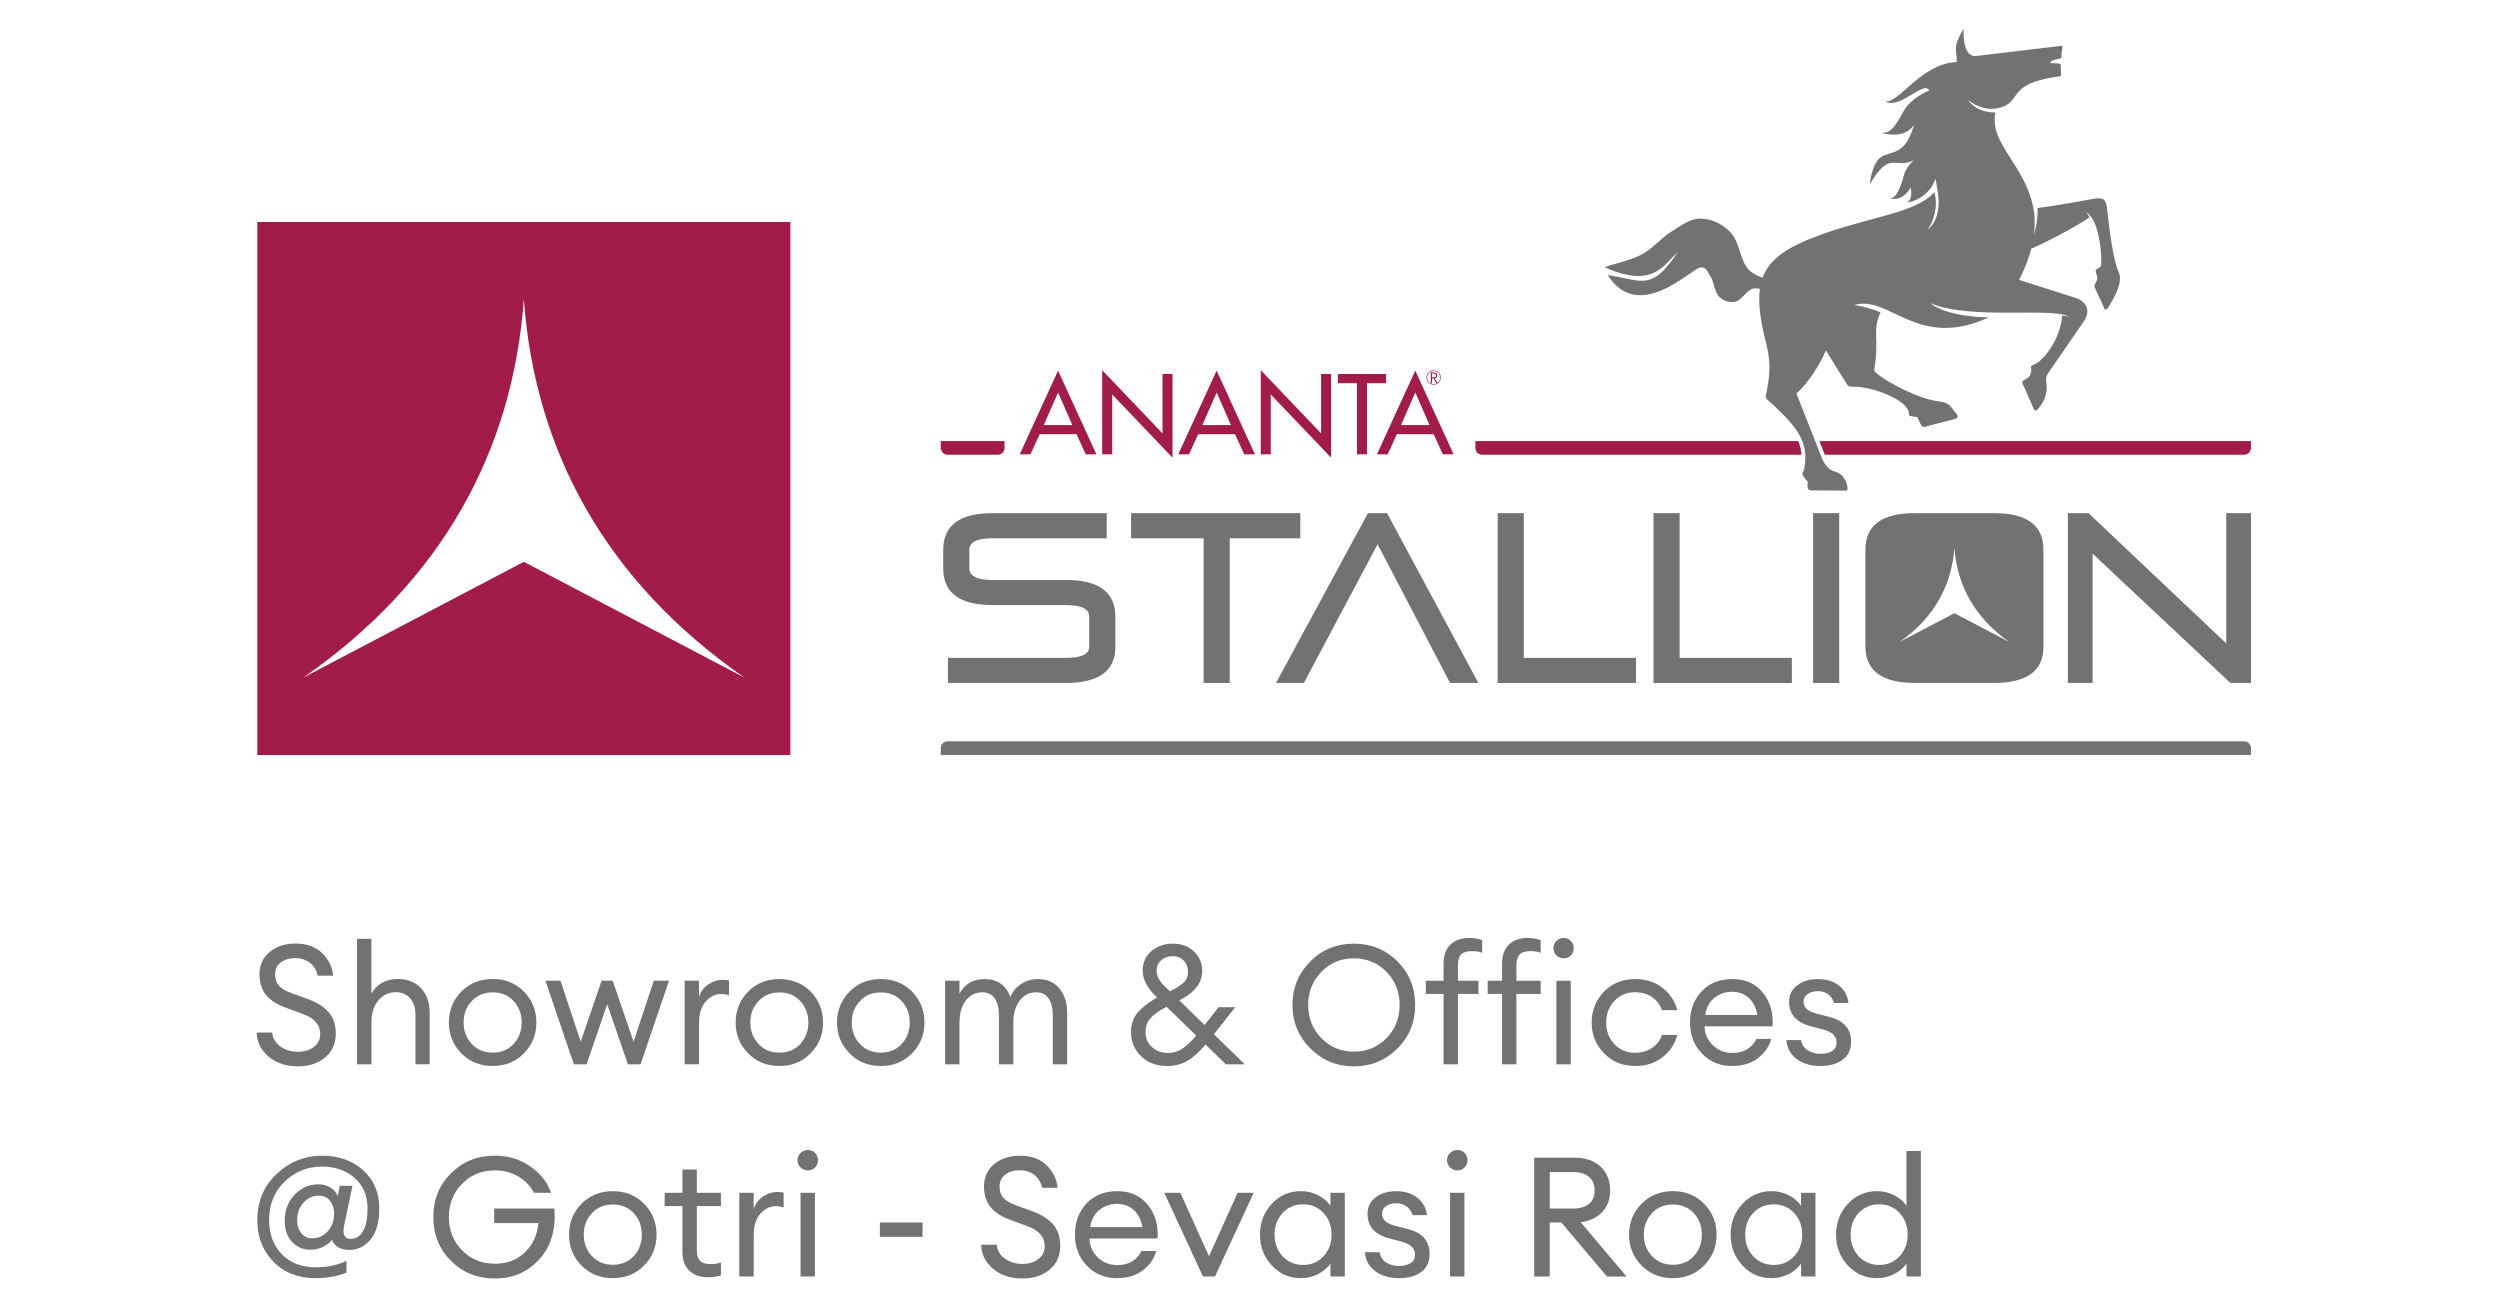 <?xml version="1.0" encoding="UTF-8"?>
<svg xmlns="http://www.w3.org/2000/svg" version="1.1" viewBox="0 0 1058.24 552.36">
  <defs>
    <style>
      .cls-1 {
        fill: #a11d48;
      }

      .cls-1, .cls-2 {
        fill-rule: evenodd;
      }

      .cls-3, .cls-2 {
        fill: #727271;
      }
    </style>
  </defs>
  <!-- Generator: Adobe Illustrator 28.6.0, SVG Export Plug-In . SVG Version: 1.2.0 Build 578)  -->
  <g>
    <g id="Layer_1">
      <path class="cls-1" d="M221.74,237.81l-93.37,49.01c58.84-40.88,88.68-96.01,93.37-160.09,4.7,64.08,34.55,119.21,93.38,160.09l-93.38-49.01ZM108.92,93.96h225.64v225.65H108.92V93.96Z"></path>
      <path class="cls-1" d="M447.88,166.16l-6.05,13.76h12.09l-6.05-13.76ZM440.07,183.8l-3.88,8.53h-4.55l16.24-35.45,16.24,35.45h-4.55l-3.88-8.53h-15.61ZM466.55,156.69l25.53,26.75v-25.12h4.24v35.41l-25.53-26.75v25.35h-4.24v-35.64ZM515,166.16l-6.04,13.76h12.09l-6.04-13.76ZM507.19,183.8l-3.88,8.53h-4.56l16.24-35.45,16.24,35.45h-4.56l-3.88-8.53h-15.61ZM533.68,156.69l11.95,12.52,13.58,14.23v-25.12h4.24v35.41l-25.53-26.75v25.35h-4.24v-35.64ZM578.65,192.33h-4.24v-30.13h-8.08v-3.88h20.39v3.88h-8.07v30.13ZM599.08,166.16l-6.04,13.76h12.09l-6.04-13.76ZM591.28,183.8l-3.88,8.53h-4.56l16.24-35.45,16.24,35.45h-4.56l-3.88-8.53h-15.61ZM606.86,157.05c1.53,0,2.77,1.23,2.77,2.76,0,.89-.42,1.68-1.07,2.19l-1.32-1.85c.34-.03.62-.16.83-.38.21-.23.31-.51.31-.85,0-.2-.04-.4-.13-.58-.08-.19-.21-.34-.37-.45-.14-.09-.28-.15-.45-.19-.17-.04-.38-.06-.64-.06h-1.13v4.54h.51v-1.99h.53l1.45,2.09c-.38.2-.82.31-1.28.31-1.53,0-2.77-1.24-2.77-2.77s1.24-2.76,2.77-2.76ZM606.16,159.74h.71c.31,0,.54-.06.71-.19.2-.15.3-.36.3-.65s-.11-.52-.33-.65c-.16-.1-.39-.15-.69-.15h-.7v1.63ZM606.86,156.79c1.67,0,3.02,1.35,3.02,3.02s-1.35,3.02-3.02,3.02-3.02-1.35-3.02-3.02,1.35-3.02,3.02-3.02ZM952.83,186.7h-182.68l2.29,5.79h177.5c1.59,0,2.89-1.3,2.89-2.89v-2.9ZM761.15,186.7h-136.63v2.9c0,1.59,1.3,2.89,2.9,2.89h135.13c-.09-1.42-.34-2.84-.8-4.24-.17-.52-.37-1.04-.59-1.55ZM425.23,186.7h-27v2.9c0,1.59,1.3,2.89,2.89,2.89h21.22c1.59,0,2.89-1.3,2.89-2.89v-2.9Z"></path>
      <path class="cls-2" d="M451.25,245.5c13.92,0,20.88,5.17,20.88,15.52v12.76c0,10.2-6.96,15.31-20.88,15.31h-49.99v-10.62h49.99c6.55,0,9.82-1.56,9.82-4.69v-12.76c0-3.27-3.27-4.9-9.82-4.9h-31.11c-13.92,0-20.88-5.17-20.88-15.52v-7.86c0-10.35,6.96-15.52,20.88-15.52h48.33v10.62h-48.33c-6.55,0-9.82,1.63-9.82,4.9v7.86c0,3.26,3.27,4.9,9.82,4.9h31.11ZM478.79,217.22h71.62v10.62h-29.86v61.26h-11.07v-61.26h-30.69v-10.62ZM625.79,289.09h-11.98l-30.69-58.7-31.19,58.7h-11.81l38.93-71.88h8.07l38.68,71.88ZM633.95,217.22h11.06v61.26h47.5v10.62h-58.56v-71.88ZM699.92,217.22h11.06v61.26h47.5v10.62h-58.56v-71.88ZM767.48,217.22h11.06v71.88h-11.06v-71.88ZM789.62,232.73c0-10.35,6.96-15.52,20.88-15.52h33.6c13.92,0,20.88,5.17,20.88,15.52v41.04c0,10.2-6.96,15.31-20.88,15.31h-33.6c-13.92,0-20.88-5.17-20.88-15.52v-40.84ZM827.3,259.56l-23.27,12.21c14.66-10.19,22.09-23.92,23.27-39.89,1.17,15.96,8.61,29.7,23.27,39.89l-23.27-12.21ZM885.79,234.37v54.72h-10.48v-71.88h8.74l58.31,55.13v-55.13h10.48v71.88h-8.73l-58.31-54.72ZM398.22,319.6h554.61v-2.9c0-1.59-1.3-2.89-2.89-2.89H401.11c-1.59,0-2.89,1.3-2.89,2.89v2.9Z"></path>
      <g>
        <path class="cls-3" d="M126.12,451.37c-5.1,0-9.26-1.4-12.5-4.18-3.23-2.79-4.89-6.16-4.98-10.12h6.59c.28,2.59,1.5,4.6,3.65,6.02s4.54,2.13,7.18,2.13,5-.69,6.8-2.06c1.8-1.37,2.69-3.19,2.69-5.45,0-3.83-2.38-6.64-7.15-8.43l-6.94-2.55c-3.97-1.37-6.88-3.19-8.74-5.45-1.87-2.27-2.83-5.18-2.88-8.71,0-4.01,1.43-7.21,4.29-9.59,2.86-2.39,6.53-3.58,11.01-3.58,4.72,0,8.47,1.36,11.24,4.07,2.76,2.72,4.31,5.89,4.63,9.52h-6.51c-.61-2.5-1.78-4.37-3.51-5.59-1.72-1.24-3.72-1.84-5.99-1.84-2.45,0-4.49.61-6.12,1.84-1.63,1.23-2.44,2.88-2.44,4.95s.57,3.73,1.69,4.95c1.13,1.24,2.98,2.29,5.53,3.19l6.44,2.34c3.96,1.41,6.96,3.29,9,5.62,2.03,2.34,3.04,5.35,3.04,9.04,0,4.2-1.49,7.57-4.46,10.09-2.98,2.52-6.83,3.79-11.55,3.79Z"></path>
        <path class="cls-3" d="M157.22,450.52h-6.09v-53.12h6.09v23.16c2.41-4.11,6.17-6.16,11.27-6.16,4.01,0,7.24,1.3,9.71,3.89,2.45,2.6,3.68,6.07,3.68,10.41v21.81h-6.02v-20.89c0-2.98-.76-5.33-2.27-7.05s-3.54-2.58-6.09-2.58c-2.93,0-5.37,1.15-7.32,3.46-1.97,2.32-2.95,5.48-2.95,9.49v17.57Z"></path>
        <path class="cls-3" d="M208.56,451.23c-5.33,0-9.76-1.78-13.28-5.35-3.52-3.57-5.27-7.92-5.27-13.07s1.75-9.5,5.27-13.07c3.53-3.56,7.95-5.34,13.28-5.34s9.7,1.78,13.21,5.34c3.52,3.57,5.28,7.92,5.28,13.07s-1.76,9.5-5.28,13.07-7.92,5.35-13.21,5.35ZM199.68,441.88c2.29,2.46,5.25,3.69,8.89,3.69s6.59-1.23,8.85-3.69c2.27-2.45,3.4-5.47,3.4-9.07s-1.13-6.61-3.4-9.07c-2.27-2.45-5.22-3.68-8.85-3.68s-6.6,1.23-8.89,3.68c-2.29,2.46-3.43,5.48-3.43,9.07s1.14,6.62,3.43,9.07Z"></path>
        <path class="cls-3" d="M265.79,450.52l-8.77-25.43-8.71,25.43h-5.39l-12.04-35.41h6.37l8.57,25.84,8.85-25.84h4.67l8.85,25.84,8.57-25.84h6.44l-12.04,35.41h-5.39Z"></path>
        <path class="cls-3" d="M289.8,450.52v-35.41h6.09v6.87c.67-2.18,1.96-3.92,3.86-5.25,1.91-1.32,3.93-1.98,6.06-1.98,1.04,0,1.97.09,2.77.28v6.3c-.85-.37-1.97-.57-3.33-.57-2.45,0-4.63,1.06-6.51,3.18-1.88,2.13-2.84,5.13-2.84,9v17.57h-6.09Z"></path>
      </g>
      <path class="cls-3" d="M329.93,451.23c-5.31,0-9.77-1.77-13.23-5.38-3.54-3.54-5.31-7.85-5.31-13.02s1.77-9.48,5.31-13.09c3.47-3.54,7.93-5.31,13.23-5.31s9.69,1.77,13.23,5.31c3.47,3.61,5.24,7.93,5.24,13.09s-1.77,9.48-5.24,13.02c-3.54,3.61-7.93,5.38-13.23,5.38ZM321.09,441.89c2.26,2.48,5.24,3.68,8.84,3.68s6.58-1.2,8.84-3.68c2.26-2.48,3.4-5.45,3.4-9.06s-1.13-6.58-3.4-9.06c-2.26-2.48-5.24-3.68-8.84-3.68s-6.58,1.2-8.84,3.68c-2.34,2.48-3.47,5.45-3.47,9.06s1.13,6.58,3.47,9.06ZM372.85,451.23c-5.31,0-9.77-1.77-13.23-5.38-3.54-3.54-5.31-7.85-5.31-13.02s1.77-9.48,5.31-13.09c3.47-3.54,7.93-5.31,13.23-5.31s9.69,1.77,13.23,5.31c3.47,3.61,5.24,7.93,5.24,13.09s-1.77,9.48-5.24,13.02c-3.54,3.61-7.93,5.38-13.23,5.38ZM364.01,441.89c2.26,2.48,5.24,3.68,8.84,3.68s6.58-1.2,8.84-3.68c2.26-2.48,3.4-5.45,3.4-9.06s-1.13-6.58-3.4-9.06c-2.26-2.48-5.24-3.68-8.84-3.68s-6.58,1.2-8.84,3.68c-2.34,2.48-3.47,5.45-3.47,9.06s1.13,6.58,3.47,9.06ZM445.64,450.53v-20.8c0-2.9-.57-5.31-1.77-7.08-1.2-1.77-2.97-2.62-5.24-2.62-2.83,0-5.09,1.13-6.86,3.33s-2.76,5.24-2.83,9.06v18.11h-6.09v-20.8c0-2.97-.57-5.31-1.77-7.08-1.2-1.77-2.97-2.62-5.17-2.62-2.9,0-5.31,1.13-7.08,3.47-1.77,2.33-2.69,5.52-2.69,9.48v17.55h-6.09v-35.38h6.09v5.45c2.26-4.1,5.8-6.16,10.68-6.16,5.38,0,8.99,2.55,10.9,7.57.92-2.34,2.48-4.17,4.53-5.52,2.05-1.34,4.46-2.05,7.08-2.05,3.82,0,6.86,1.27,9.06,3.89,2.19,2.62,3.33,6.09,3.33,10.47v21.72h-6.09ZM494.18,451.23c-4.6,0-8.28-1.34-11.11-4.1-2.9-2.69-4.32-6.16-4.32-10.33,0-3.33.99-6.09,2.9-8.28,1.91-2.19,4.53-4.18,7.78-6.09l.35-.21c-4.03-3.75-6.09-7.57-6.09-11.39,0-3.33,1.2-6.01,3.68-8.21,2.48-2.12,5.52-3.18,9.13-3.18s6.58,1.13,8.92,3.33c2.34,2.26,3.47,5.02,3.47,8.35,0,4.95-3.26,9.06-9.69,12.31l10.68,10.47,5.94-7.57h7.08l-9.06,11.46,13.09,12.74h-8l-8.63-8.35c-2.69,3.18-5.24,5.45-7.71,6.86-2.48,1.49-5.31,2.19-8.42,2.19ZM494.39,445.71c2.19,0,4.25-.57,6.01-1.77,1.77-1.13,3.75-2.97,5.94-5.59l-12.52-12.17-.92.5c-2.69,1.42-4.67,2.9-6.02,4.46-1.34,1.56-1.98,3.47-1.98,5.73,0,2.69.92,4.81,2.83,6.44,1.84,1.63,4.03,2.41,6.65,2.41ZM489.58,410.97c0,1.06.28,2.12.85,3.18.57,1.06,1.13,1.91,1.77,2.55.64.64,1.63,1.63,3.04,2.97l.35-.21c2.48-1.27,4.32-2.48,5.52-3.61s1.77-2.55,1.77-4.32c0-1.98-.57-3.61-1.77-4.88s-2.76-1.91-4.74-1.91-3.47.57-4.81,1.7-1.98,2.62-1.98,4.53ZM573.07,451.38c-7.22,0-13.37-2.55-18.4-7.57s-7.57-11.11-7.57-18.4,2.55-13.44,7.57-18.47,11.18-7.5,18.4-7.5,13.45,2.48,18.47,7.5,7.5,11.18,7.5,18.47-2.48,13.37-7.5,18.4-11.18,7.57-18.47,7.57ZM573.07,445.15c5.52,0,10.12-1.91,13.87-5.73,3.68-3.82,5.52-8.49,5.52-14.01s-1.84-10.19-5.52-14.01c-3.75-3.82-8.35-5.73-13.87-5.73s-10.05,1.91-13.73,5.73c-3.75,3.82-5.59,8.49-5.59,14.01s1.84,10.19,5.59,14.01c3.68,3.82,8.28,5.73,13.73,5.73ZM611.05,450.53v-29.79h-7.5v-5.59h7.5v-7.29c0-3.54.99-6.23,2.97-8.07,1.98-1.84,4.6-2.76,7.86-2.76,1.91,0,3.75.28,5.52.92v5.38c-.99-.5-2.48-.71-4.39-.71-2.05,0-3.54.42-4.46,1.34-.92.92-1.41,2.48-1.41,4.67v6.51h8.7v5.59h-8.7v29.79h-6.09ZM635.82,450.53v-29.79h-6.09v-5.59h6.09v-7.29c0-3.54.99-6.23,2.97-8.07,1.98-1.84,4.6-2.76,7.85-2.76,1.91,0,3.75.28,5.52.92v5.38c-1.06-.5-2.55-.71-4.46-.71-2.05,0-3.47.42-4.39,1.34-.92.92-1.42,2.48-1.42,4.67v6.51h10.26v5.59h-10.26v29.79h-6.09ZM664.97,404.39c-.78.85-1.84,1.27-3.04,1.27s-2.26-.42-3.11-1.27c-.85-.78-1.27-1.84-1.27-3.04s.43-2.19,1.27-3.04c.85-.85,1.91-1.27,3.11-1.27s2.26.42,3.04,1.27c.78.85,1.2,1.84,1.2,3.04s-.42,2.26-1.2,3.04ZM658.81,450.53v-35.38h6.09v35.38h-6.09ZM692.21,451.23c-5.31,0-9.77-1.77-13.23-5.38-3.47-3.54-5.24-7.85-5.24-13.02s1.77-9.48,5.24-13.09c3.47-3.54,7.93-5.31,13.23-5.31,4.39,0,8.21,1.2,11.39,3.61,3.18,2.48,5.38,5.66,6.44,9.55h-6.51c-.85-2.34-2.26-4.17-4.24-5.52-1.98-1.34-4.32-2.05-7.08-2.05-3.61,0-6.58,1.2-8.84,3.68-2.34,2.48-3.47,5.52-3.47,9.13s1.13,6.65,3.47,9.13c2.26,2.48,5.24,3.68,8.84,3.68,2.76,0,5.09-.71,7.08-2.05,1.98-1.34,3.4-3.18,4.24-5.52h6.51c-1.06,3.89-3.18,7.08-6.37,9.48-3.18,2.48-7.01,3.68-11.46,3.68ZM733.21,451.23c-5.17,0-9.41-1.77-12.74-5.24-3.4-3.47-5.09-7.85-5.09-13.16s1.63-9.76,4.95-13.23c3.25-3.47,7.57-5.17,13.02-5.17s9.77,1.91,12.88,5.8c3.11,3.89,4.46,8.63,4.1,14.22h-28.8c.07,3.18,1.27,5.87,3.54,8,2.26,2.19,5.02,3.26,8.21,3.26,4.81,0,8.21-1.98,10.26-5.94h6.23c-.92,3.33-2.83,6.01-5.73,8.21s-6.51,3.26-10.83,3.26ZM740.15,422.29c-1.91-1.63-4.25-2.48-7.01-2.48s-5.17.85-7.29,2.48c-2.19,1.63-3.54,4.1-4.03,7.36h22.08c-.57-3.18-1.84-5.66-3.75-7.36ZM770.54,451.23c-3.96,0-7.29-.99-9.91-2.9-2.69-1.91-4.17-4.6-4.46-8.07h6.23c.35,1.98,1.34,3.47,2.9,4.39,1.49.92,3.25,1.42,5.31,1.42s3.68-.42,4.95-1.2c1.2-.78,1.84-1.98,1.84-3.47s-.43-2.55-1.34-3.47c-.92-.92-2.48-1.63-4.53-2.19l-5.09-1.34c-6.09-1.63-9.13-5.09-9.13-10.4,0-2.9,1.13-5.17,3.47-6.93,2.26-1.77,5.17-2.62,8.77-2.62s6.65.92,8.99,2.83c2.33,1.91,3.61,4.39,3.89,7.29h-6.09c-.5-1.56-1.27-2.76-2.48-3.68s-2.69-1.34-4.32-1.34c-1.77,0-3.18.42-4.32,1.2-1.2.78-1.77,1.84-1.77,3.18,0,1.27.42,2.34,1.27,3.11s2.19,1.49,4.1,1.98l5.66,1.49c6.01,1.49,9.06,5.02,9.06,10.47,0,3.4-1.2,5.94-3.61,7.64-2.41,1.77-5.52,2.62-9.41,2.62Z"></path>
      <g>
        <path class="cls-3" d="M133.63,541.04c-7.46,0-13.44-2.34-17.95-7.01-4.51-4.68-6.76-10.53-6.76-17.57,0-7.88,2.73-14.4,8.18-19.54s11.91-7.72,19.37-7.72c6.94,0,12.68,2.05,17.24,6.16,4.56,4.1,6.84,9.51,6.84,16.22,0,5.71-1.22,10.05-3.65,13.03s-5.42,4.46-8.96,4.46c-3.78,0-6.26-1.41-7.45-4.24-.89,1.23-2.19,2.23-3.89,3.01s-3.42,1.17-5.17,1.17c-3.12,0-5.71-1.1-7.79-3.32s-3.12-5.2-3.12-8.93c0-4.39,1.39-8.06,4.18-11.01,2.78-2.95,6.16-4.43,10.12-4.43,2.04,0,3.78.5,5.25,1.49,1.46.99,2.43,2.17,2.9,3.54l.85-4.39h5.38l-3.54,16.86c-.76,3.73.16,5.59,2.76,5.59,2.22,0,3.97-1.08,5.25-3.26,1.28-2.17,1.91-5.4,1.91-9.7,0-5.29-1.81-9.55-5.42-12.79-3.62-3.23-8.21-4.85-13.78-4.85-6.14,0-11.42,2.1-15.82,6.3-4.42,4.2-6.63,9.66-6.63,16.36,0,5.91,1.78,10.71,5.35,14.42s8.34,5.56,14.34,5.56c4.96,0,9.3-.92,13.04-2.77v5.03c-4.01,1.56-8.36,2.34-13.04,2.34ZM132.22,524.18c2.22,0,4.16-.77,5.84-2.3,1.68-1.54,2.73-3.45,3.15-5.77.48-2.84.13-5.21-1.02-7.11-1.15-1.91-2.92-2.88-5.28-2.88-2.22,0-4.15.77-5.81,2.31-1.65,1.53-2.69,3.45-3.12,5.76-.47,2.84-.11,5.21,1.06,7.12,1.19,1.91,2.91,2.87,5.18,2.87Z"></path>
        <path class="cls-3" d="M209.48,541.18c-7.42,0-13.61-2.49-18.59-7.48-4.98-4.97-7.47-11.15-7.47-18.52s2.48-13.54,7.47-18.52,11.17-7.47,18.59-7.47c5.66,0,10.67,1.52,15.01,4.57,4.35,3.04,7.27,6.76,8.78,11.15h-7.29c-1.42-2.84-3.59-5.13-6.51-6.88-2.93-1.74-6.26-2.61-9.99-2.61-5.57,0-10.21,1.89-13.91,5.7-3.71,3.8-5.56,8.48-5.56,14.05s1.85,10.26,5.56,14.06c3.7,3.8,8.34,5.7,13.91,5.7,5.15,0,9.38-1.61,12.71-4.82s5.23-7.33,5.7-12.39h-18.7v-6.16h25.5c.66,8.87-1.47,16.03-6.37,21.46-4.91,5.43-11.19,8.15-18.84,8.15Z"></path>
        <path class="cls-3" d="M259.42,541.04c-5.33,0-9.76-1.78-13.28-5.35-3.52-3.57-5.27-7.92-5.27-13.07s1.75-9.5,5.27-13.07c3.53-3.56,7.95-5.34,13.28-5.34s9.7,1.78,13.21,5.34c3.52,3.57,5.28,7.92,5.28,13.07s-1.76,9.5-5.28,13.07-7.92,5.35-13.21,5.35ZM250.54,531.68c2.29,2.46,5.25,3.69,8.89,3.69s6.59-1.23,8.85-3.69c2.27-2.45,3.4-5.47,3.4-9.07s-1.13-6.61-3.4-9.07c-2.27-2.45-5.22-3.68-8.85-3.68s-6.6,1.23-8.89,3.68c-2.29,2.46-3.43,5.48-3.43,9.07s1.14,6.62,3.43,9.07Z"></path>
      </g>
      <g>
        <path class="cls-3" d="M299.7,540.68c-3.25,0-5.88-.92-7.86-2.77-1.98-1.83-2.97-4.53-2.97-8.07v-19.33h-7.51v-5.59h7.51v-9.85h6.09v9.85h10.2v5.59h-10.2v18.55c0,2.23.48,3.78,1.42,4.68.94.89,2.43,1.35,4.46,1.35,1.79,0,3.24-.24,4.33-.71v5.45c-1.7.57-3.52.85-5.46.85Z"></path>
        <path class="cls-3" d="M312.94,540.33v-35.41h6.09v6.87c.67-2.18,1.96-3.92,3.86-5.25,1.91-1.32,3.93-1.98,6.06-1.98,1.04,0,1.97.09,2.77.28v6.3c-.85-.37-1.97-.57-3.33-.57-2.45,0-4.63,1.06-6.51,3.18-1.88,2.13-2.84,5.13-2.84,9v17.57h-6.09Z"></path>
        <path class="cls-3" d="M345.03,494.18c-.8.83-1.81,1.25-3.04,1.25s-2.27-.42-3.12-1.25c-.85-.82-1.28-1.84-1.28-3.08s.43-2.19,1.28-3.04,1.89-1.28,3.12-1.28,2.24.43,3.04,1.28c.81.85,1.21,1.86,1.21,3.04,0,1.24-.4,2.26-1.21,3.08ZM338.87,540.33v-35.41h6.09v35.41h-6.09Z"></path>
        <path class="cls-3" d="M372.44,523.54v-6.09h18.06v6.09h-18.06Z"></path>
        <path class="cls-3" d="M432.79,541.18c-5.1,0-9.26-1.4-12.5-4.18-3.23-2.79-4.89-6.16-4.98-10.12h6.59c.28,2.59,1.5,4.6,3.65,6.02s4.54,2.13,7.18,2.13,5-.69,6.8-2.06c1.8-1.37,2.69-3.19,2.69-5.45,0-3.83-2.38-6.64-7.15-8.43l-6.94-2.55c-3.97-1.37-6.88-3.19-8.74-5.45-1.87-2.27-2.83-5.18-2.88-8.71,0-4.01,1.43-7.21,4.29-9.59,2.86-2.39,6.53-3.58,11.01-3.58,4.72,0,8.47,1.36,11.24,4.07,2.76,2.72,4.31,5.89,4.63,9.52h-6.51c-.61-2.5-1.78-4.37-3.51-5.59-1.72-1.24-3.72-1.84-5.99-1.84-2.45,0-4.49.61-6.12,1.84-1.63,1.23-2.44,2.88-2.44,4.95s.57,3.73,1.69,4.95c1.13,1.24,2.98,2.29,5.53,3.19l6.44,2.34c3.96,1.41,6.96,3.29,9,5.62,2.03,2.34,3.04,5.35,3.04,9.04,0,4.2-1.49,7.57-4.46,10.09-2.98,2.52-6.83,3.79-11.55,3.79Z"></path>
        <path class="cls-3" d="M472.86,541.04c-5.15,0-9.4-1.74-12.79-5.24-3.37-3.5-5.06-7.89-5.06-13.18s1.63-9.74,4.91-13.21c3.28-3.46,7.64-5.2,13.07-5.2s9.78,1.94,12.9,5.81c3.11,3.87,4.48,8.62,4.1,14.23h-28.82c.09,3.21,1.28,5.9,3.54,8.04,2.27,2.15,5,3.22,8.22,3.22,4.82,0,8.25-1.99,10.27-5.96h6.23c-.89,3.31-2.81,6.05-5.73,8.22-2.93,2.18-6.54,3.26-10.84,3.26ZM479.8,512.1c-1.94-1.67-4.27-2.51-7.01-2.51s-5.18.83-7.32,2.48-3.49,4.1-4,7.37h22.1c-.57-3.21-1.82-5.65-3.76-7.33Z"></path>
      </g>
      <path class="cls-3" d="M509.2,540.33l-16.36-35.41h6.8l12.12,26.84,12.11-26.84h6.8l-16.36,35.41h-5.1Z"></path>
      <g>
        <path class="cls-3" d="M550.69,541.04c-4.9,0-9.03-1.79-12.36-5.38-3.32-3.6-4.98-7.93-4.98-13.04s1.66-9.44,4.98-13.03c3.33-3.59,7.46-5.38,12.36-5.38,2.6,0,5.03.58,7.26,1.73s3.98,2.63,5.21,4.43v-5.45h6.09v35.41h-6.09v-5.45c-1.23,1.79-2.97,3.26-5.21,4.43-2.24,1.15-4.66,1.73-7.26,1.73ZM551.61,535.44c3.5,0,6.37-1.24,8.64-3.69s3.4-5.5,3.4-9.14-1.13-6.68-3.4-9.14c-2.27-2.45-5.15-3.68-8.64-3.68s-6.44,1.23-8.71,3.68c-2.26,2.46-3.39,5.5-3.39,9.14s1.13,6.69,3.39,9.14c2.27,2.45,5.18,3.69,8.71,3.69Z"></path>
        <path class="cls-3" d="M592.13,541.04c-3.97,0-7.28-.97-9.95-2.91-2.67-1.94-4.14-4.62-4.43-8.07h6.23c.37,1.99,1.33,3.45,2.87,4.4,1.53.94,3.31,1.42,5.35,1.42s3.67-.41,4.92-1.21c1.25-.8,1.87-1.97,1.87-3.47,0-1.42-.47-2.57-1.38-3.46-.92-.9-2.42-1.63-4.5-2.2l-5.11-1.35c-6.09-1.6-9.14-5.08-9.14-10.41,0-2.88,1.14-5.19,3.44-6.94,2.29-1.74,5.23-2.61,8.81-2.61s6.63.95,8.96,2.87c2.34,1.91,3.65,4.33,3.93,7.25h-6.09c-.48-1.55-1.31-2.79-2.51-3.68-1.21-.9-2.63-1.35-4.29-1.35-1.75,0-3.2.41-4.36,1.21s-1.73,1.86-1.73,3.18.43,2.32,1.28,3.12c.84.8,2.22,1.47,4.1,1.99l5.66,1.49c6.05,1.51,9.07,5,9.07,10.48,0,3.4-1.21,5.97-3.61,7.69-2.41,1.72-5.55,2.58-9.42,2.58Z"></path>
        <path class="cls-3" d="M619.96,494.18c-.8.83-1.81,1.25-3.04,1.25s-2.27-.42-3.12-1.25c-.85-.82-1.28-1.84-1.28-3.08s.43-2.19,1.28-3.04,1.89-1.28,3.12-1.28,2.24.43,3.04,1.28c.81.85,1.21,1.86,1.21,3.04,0,1.24-.4,2.26-1.21,3.08ZM613.8,540.33v-35.41h6.09v35.41h-6.09Z"></path>
        <path class="cls-3" d="M649.42,540.33v-50.29h17.14c4.63,0,8.29,1.27,10.98,3.8,2.68,2.52,4.03,5.89,4.03,10.09,0,3.68-1.09,6.71-3.29,9.07s-5.26,3.82-9.17,4.39l19.4,22.95h-8.29l-19.33-22.88h-4.89v22.88h-6.59ZM656.01,511.57h9.78c2.93,0,5.2-.65,6.8-1.96,1.61-1.3,2.41-3.19,2.41-5.69s-.8-4.43-2.41-5.77c-1.6-1.35-3.87-2.02-6.8-2.02h-9.78v15.44Z"></path>
      </g>
      <g>
        <path class="cls-3" d="M708.13,541.04c-5.33,0-9.76-1.78-13.28-5.35-3.52-3.57-5.27-7.92-5.27-13.07s1.75-9.5,5.27-13.07c3.53-3.56,7.95-5.34,13.28-5.34s9.7,1.78,13.21,5.34c3.52,3.57,5.28,7.92,5.28,13.07s-1.76,9.5-5.28,13.07-7.92,5.35-13.21,5.35ZM699.25,531.68c2.29,2.46,5.25,3.69,8.89,3.69s6.59-1.23,8.85-3.69c2.27-2.45,3.4-5.47,3.4-9.07s-1.13-6.61-3.4-9.07c-2.27-2.45-5.22-3.68-8.85-3.68s-6.6,1.23-8.89,3.68c-2.29,2.46-3.43,5.48-3.43,9.07s1.14,6.62,3.43,9.07Z"></path>
        <path class="cls-3" d="M749.91,541.04c-4.9,0-9.03-1.79-12.36-5.38-3.32-3.6-4.98-7.93-4.98-13.04s1.66-9.44,4.98-13.03c3.33-3.59,7.46-5.38,12.36-5.38,2.6,0,5.03.58,7.26,1.73s3.98,2.63,5.21,4.43v-5.45h6.09v35.41h-6.09v-5.45c-1.23,1.79-2.97,3.26-5.21,4.43-2.24,1.15-4.66,1.73-7.26,1.73ZM750.83,535.44c3.5,0,6.37-1.24,8.64-3.69s3.4-5.5,3.4-9.14-1.13-6.68-3.4-9.14c-2.27-2.45-5.15-3.68-8.64-3.68s-6.44,1.23-8.71,3.68c-2.26,2.46-3.39,5.5-3.39,9.14s1.13,6.69,3.39,9.14c2.27,2.45,5.18,3.69,8.71,3.69Z"></path>
        <path class="cls-3" d="M794.54,541.04c-4.9,0-9.03-1.79-12.36-5.38-3.32-3.6-4.98-7.93-4.98-13.04s1.66-9.44,4.98-13.03c3.33-3.59,7.46-5.38,12.36-5.38,2.6,0,5.03.58,7.26,1.73s3.98,2.63,5.21,4.43v-23.16h6.09v53.12h-6.09v-5.45c-1.23,1.79-2.97,3.26-5.21,4.43-2.24,1.15-4.66,1.73-7.26,1.73ZM795.46,535.44c3.5,0,6.37-1.24,8.64-3.69s3.4-5.5,3.4-9.14-1.13-6.68-3.4-9.14c-2.27-2.45-5.15-3.68-8.64-3.68s-6.44,1.23-8.71,3.68c-2.26,2.46-3.39,5.5-3.39,9.14s1.13,6.69,3.39,9.14c2.27,2.45,5.18,3.69,8.71,3.69Z"></path>
      </g>
      <path class="cls-2" d="M828.27,26.29c-14.83.35-24.58,17.74-30.44,16.69,6.96,3.42,16.17-9.08,18.88-4.7,0,0-7.69,2.94-10.92,8.78-3.24,5.84-5.24,9.5-9.4,9.14,0,0,9.52,3.26,13.81-3.35-4.53,16.07-12.35,9.22-16.1,16.05-2.53,4.63-2.52,8.98-2.52,8.98,8.55-14.51,10.29-6.07,18.49-10.03,0,0-3.32,2.8-4.3,6.74-.98,3.94-2.98,9.44-5.75,9.42,0,0,5.28,1.71,8.72-4.63,0,0,1.3,4.54-1.47,6.37,5.17-.82,10.25-4.61,12.04-10.19.3,1.76.62,3.63.94,5.66,1.32,8.45-1.21,13.78-4.54,16.13,2.81-3.11,4.88-10.54,3.04-16-7.08,8.49-27.17,10.58-46.63,17.5-14.62,5.21-22.9,10.17-26,18.68-2.18-.77-4.44-1.77-6.04-3.52-3.45-3.79-3.84-11.68-7.39-15.47-3.55-3.8-8.07-5.92-12.69-6.01-4.62-.09-8.31,2.96-12.52,5.51-4.22,2.55-7.83,7.17-12.61,9.71-4.78,2.54-10.46,3.55-15.69,5.32,20.25,9.13,24.8-.48,31-6.43-10.65,16.31-14.51,12.49-29.66,9.72,12.82,20.66,35.17-2.28,39.03-3.08,2.71-.56,3.22,1.87,4.61,3.97,1.38,2.09,1.56,6.36,3.49,8.28,1.94,1.92,4.37,2.77,7.04,2.15,2.67-.63,4.48-4.71,7.28-5.48.95-.26,1.97-.16,2.98.08-.82,5.93.17,13.4,2.69,23.22,1.92,7.48,1.56,12.83.43,18.91-.91,4.9-1.33,3.36,2.32,6.8,10.26,9.68,15.44,15.75,13.37,27.14-.34,1.84-1.53,1.58-.14,3.65l1.57,1.93-.11,2.09c.09,1,.61,1.52,1.56,1.56l12.94.09c2.06.01,2.8.45,2.4-1.81-.63-3.54-3.06-5.95-5.72-6.34-2.22-.85-4-2.75-5.2-5.98l-10.65-26.98s6.88-5.63,12.5-18.2c3.03,4.97,5.96,9.62,7.71,12.38,2.09,3.28,1.28,2.88,5.02,2.98,6.78.2,19.79,4.79,22.04,9.9,1.07,2.43-.76,2.32,2.19,2.7l1.69.22,1.32,2.8c.94,2.01,1.76,1.34,3.99.77l10.34-2.65c1.19-.51,2.07-.71,1.09-2.08l-2.4-3.11c-1.01-1.31-2.74-2.08-5.1-2.34-9.98-1.1-27.79-11.27-27.44-13.42,2.3-14.2-1.01-15.83,2.63-24.35-4.22-1.62-7.89-2.57-11.08-3.03,14.88-4.49,26.64,19.18,56.92,5.23,0,0-17.61-.02-24.82-6.06,17.67,7.46,52.4,1.43,58.98,5.91-.69-.29-2.36-.62-3.1-.62-.22,3.81-1.7,9.57-5.92,15.32-1.86,2.54-3.9,4.52-5.97,5.41-1.57.67-1.29.5-1.21,1.68.09,1.43-.11,2.17-.62,3.1-.37.66-1.46,1.3-2.4,1.82-1.29.72-.64,1.37,0,2.84l3.55,8.06c1,2.27,1.09,2.9,2.95.6,2.25-2.8,3.47-6.25,2.99-9.94-.38-2.86-.03-3.59,1.68-5.93l14.21-20.62c2.18-3.17,2.5-8.01-4.15-10.04-5.46-1.67-23.33-7.41-23.33-7.41,2.46-4.8,4.13-9.2,5.19-13.25,5.26-2.19,16.95-8.13,24.61-13.18-.34-.89-1.52-2.45-1.43-2.27.81.51,1.44,1.17,1.99,1.9,3.32,3.83,4.68,14.95,4.41,19.49-.06.99.03,1.66-.83,2.14l-1.03.58c-.55.26-.59.91-.27,1.82l.35,1.3c.39,1.47-.55,2.62-.87,3.37-.42,1.01-.18,1.09.34,2.23l3.24,7.07c.27.59.69,2.76,2.31.04,2.04-3.42,6.26-10.29,4.09-14.71-2.36-4.8-4.17-20.19-4.84-26.53-.37-3.54-1.09-5.19-5.82-4.31-3.75.7-17.09,3.13-23.63,3.89.23,3.92-.54,8.02-1.51,11.38,3.21-25.74-19.8-36.43-16.28-51.87,0,0-7.28.64-11.63-5.14,5.3,3.83,9.79,4.26,13.87,3.06,8.88-2.63,2.73-9.95,23.38-12.95,1.72-.25,2.22,0,2.13-1.56-.03-.48-.07-1.08-.1-1.73-.11-1.91.28-2.32-1.5-2.4l-2.84-.12s-1.07-.95,3.45-1.83c1.49-.29,1.18-.74,1.14-1.48-.03-.54.04-1.23.34-2.59.37-1.71-.25-1.45-1.97-1.24l-34.38,4.11c-5.3.63-5.51-7.97-5.42-11.52-5.09,8.46-2.59,8.88-2.91,14.11"></path>
    </g>
  </g>
</svg>
